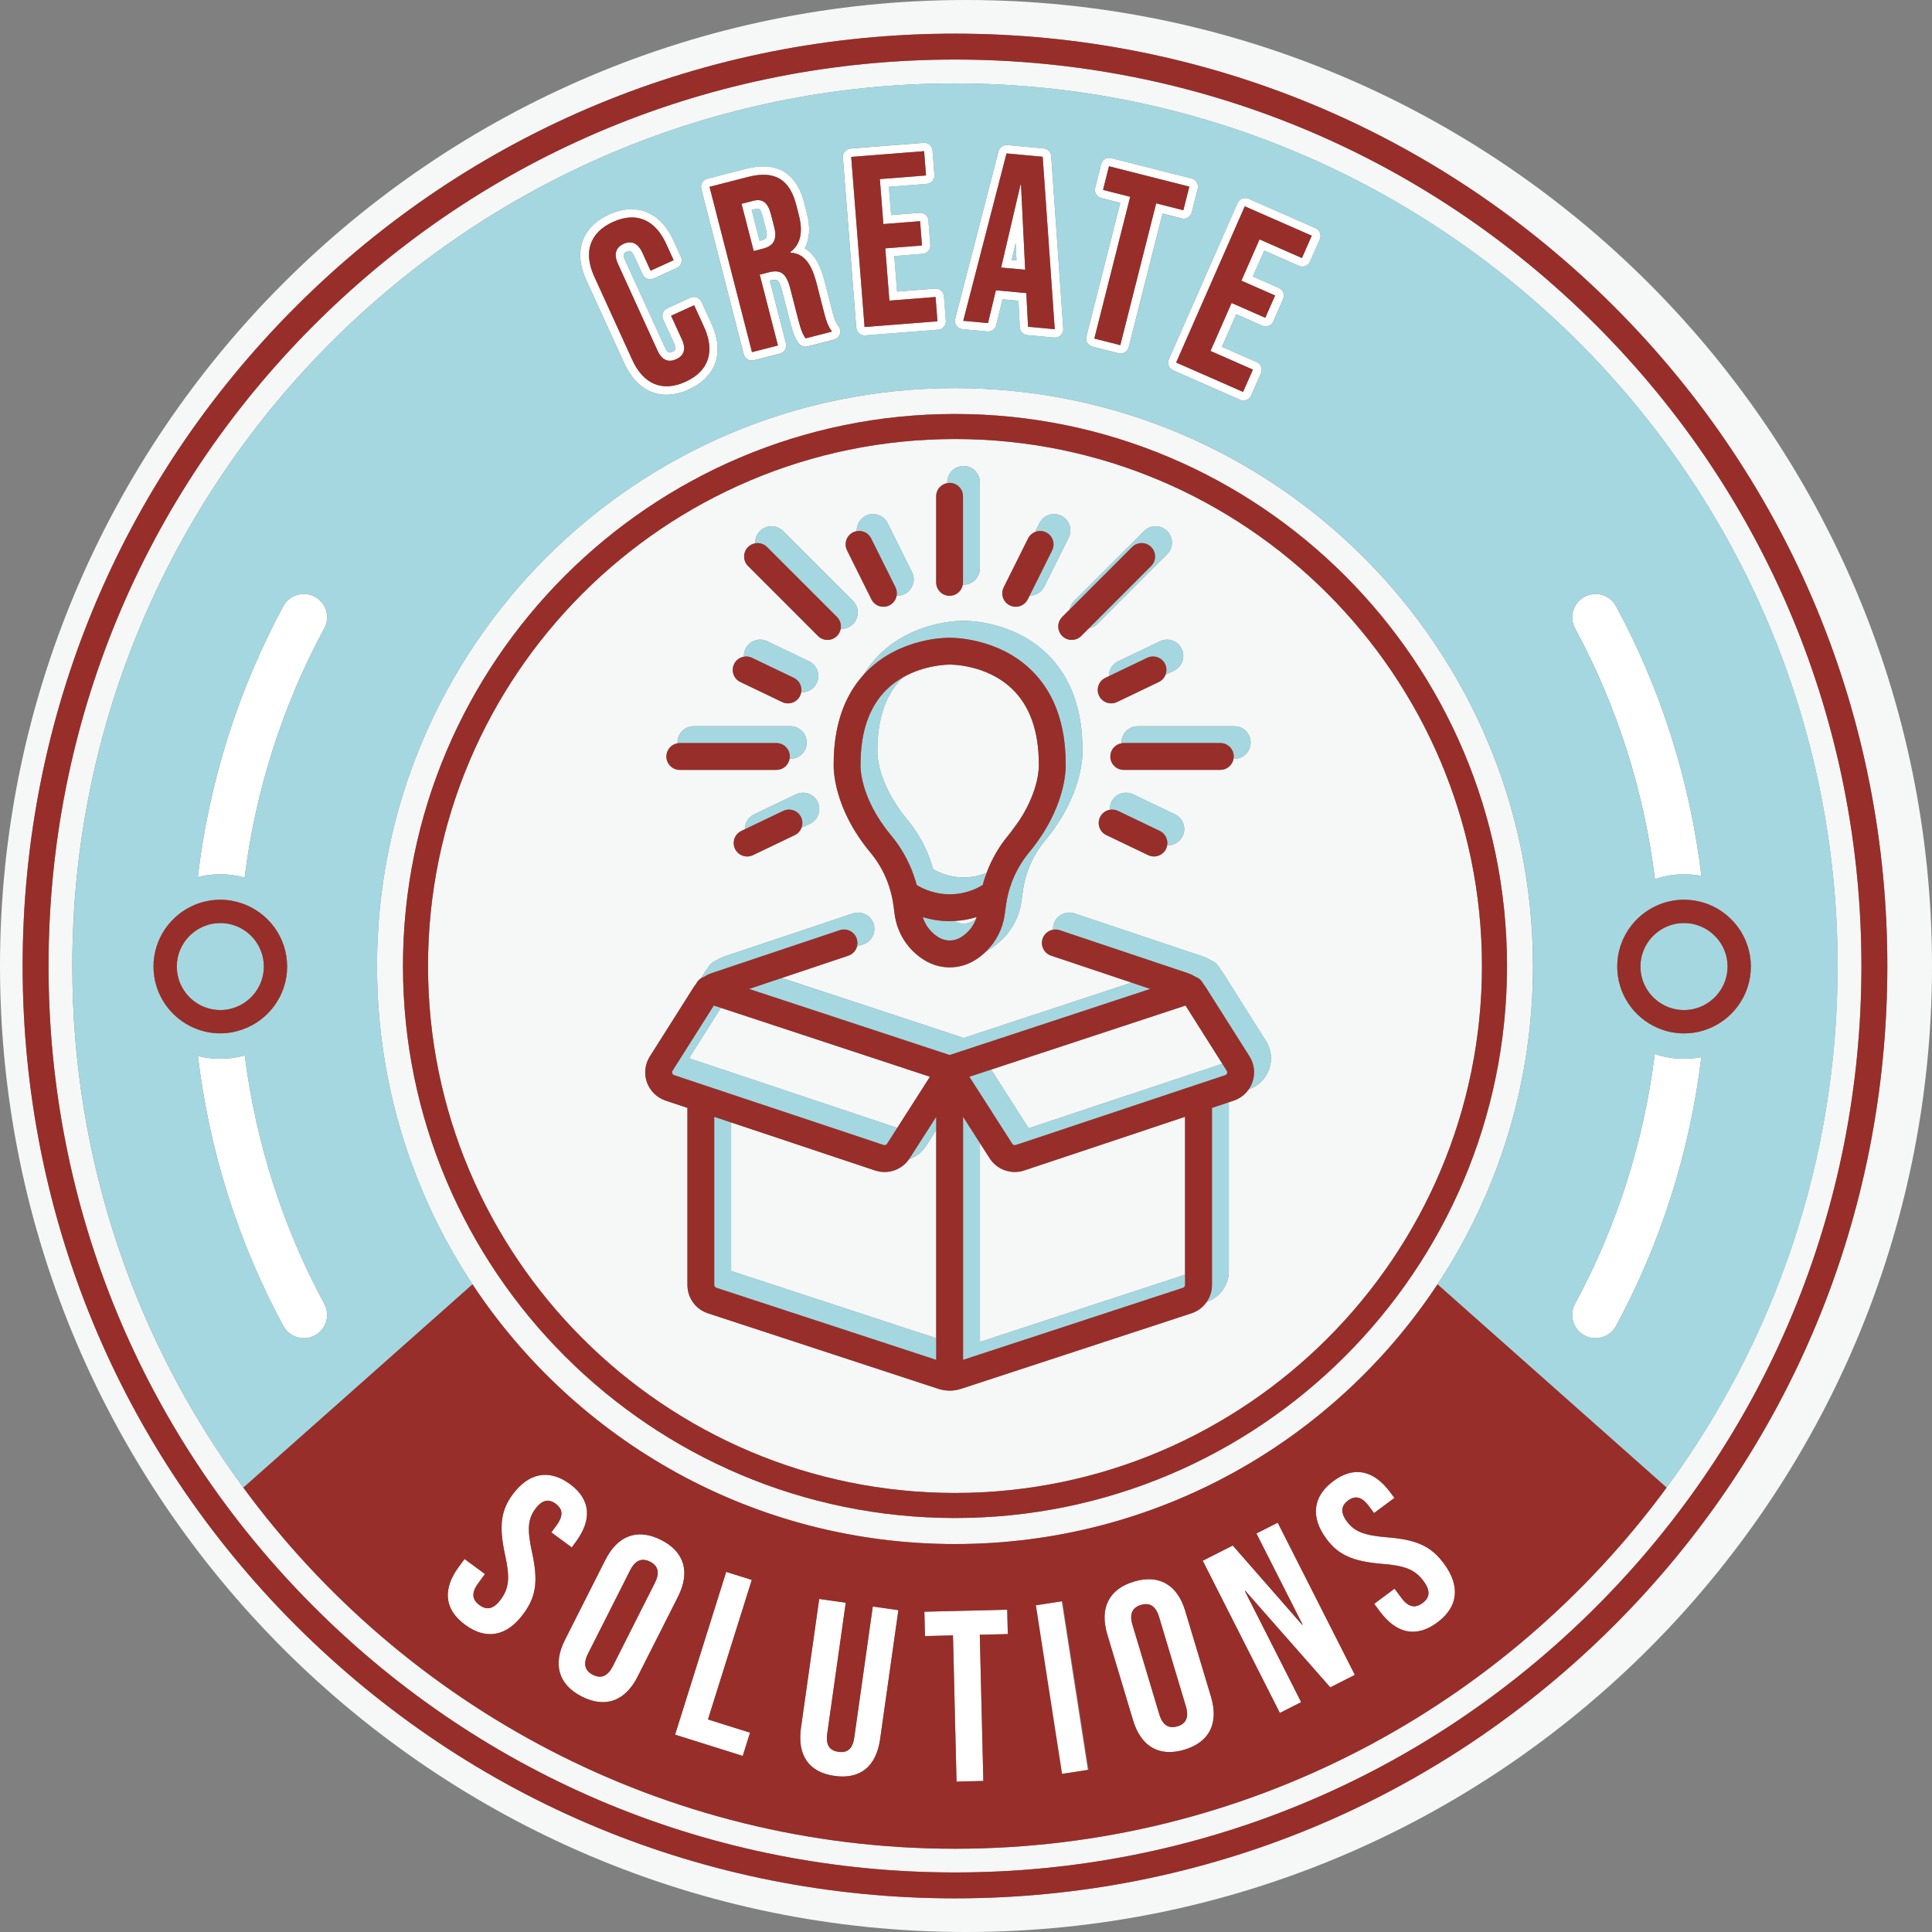 <?xml version="1.0" encoding="utf-8"?>
<!-- Generator: Adobe Illustrator 25.2.3, SVG Export Plug-In . SVG Version: 6.00 Build 0)  -->
<svg version="1.1" id="Layer_1" xmlns="http://www.w3.org/2000/svg" xmlns:xlink="http://www.w3.org/1999/xlink" x="0px" y="0px"
	 viewBox="0 0 500 500" style="enable-background:new 0 0 500 500;" xml:space="preserve">
<rect x="0" y="0" width="500" height="500" fill="#808080" stroke="none"/>
<style type="text/css">
	.st0{fill:#F6F7F7;}
	.st1{fill:#FFFFFF;}
	.st2{fill:#A5D7E0;}
	.st3{fill:#982E29;}
</style>
<g>
	<g>
		<polygon class="st0" points="240.67,278.66 186.56,260.83 178.31,273.88 232.21,291.9 		"/>
		<path class="st0" d="M235.26,299.99c-1.95,2.81-5.51,4.01-8.78,2.92l-37.27-12.43v38.44l53.09,17.42v-53.91l-2.62,4.1
			C238.61,298.2,237.04,299.39,235.26,299.99z"/>
		<path class="st0" d="M251.91,238.31c0.23-0.15,0.46-0.31,0.67-0.47c0.07-0.17,0.12-0.35,0.17-0.52c-1.88,0.59-3.83,0.93-5.83,1.02
			C248.47,239.28,250.37,239.27,251.91,238.31z"/>
		<path class="st0" d="M262.62,303.31c-2.58,0-5.05-1.3-6.5-3.56l-2.51-3.92v51.46l53.09-17.4v-40.86l-41.63,13.89
			C264.26,303.18,263.44,303.31,262.62,303.31z"/>
		<path class="st0" d="M268.84,197.73c0-8.41-2.28-14.91-6.78-19.31c-6.71-6.56-16.1-6.42-16.21-6.42c-0.05,0-0.09,0-0.14,0
			c0,0-0.01,0-0.03,0c-0.47,0-6.36,0.08-12,3.29c-0.04,0.04-0.08,0.07-0.12,0.11c-4.31,4.25-6.49,10.55-6.49,18.71
			c0,0.09,0,0.19-0.01,0.28c-0.01,0.28-0.26,8.1,7.75,17.73c3.11,3.74,5.38,8.1,6.68,12.81c2.39,1.4,5.09,2.14,7.89,2.14
			c2.06,0,4.07-0.4,5.93-1.16c1.32-3.52,3.19-6.8,5.6-9.69c0.25-0.3,0.47-0.6,0.71-0.9c0.66-1.02,1.37-2.01,2.14-2.95
			c5.29-8.06,5.08-14.15,5.07-14.44C268.85,197.87,268.84,197.79,268.84,197.73z"/>
		<path class="st0" d="M247.15,113.62c-75.2,0-136.38,61.18-136.38,136.38s61.18,136.38,136.38,136.38
			c75.2,0,136.38-61.18,136.38-136.38S322.35,113.62,247.15,113.62z M323.66,192.16c0,2.33-1.89,4.22-4.22,4.22h-0.2
			c-0.29,1.63-1.7,2.87-3.41,2.87h-25c-1.92,0-3.47-1.55-3.47-3.47c0-1.72,1.25-3.14,2.89-3.41c0-0.07-0.02-0.13-0.02-0.2
			c0-2.33,1.89-4.22,4.22-4.22h25C321.77,187.94,323.66,189.83,323.66,192.16z M306.07,216.38c-0.72,1.51-2.24,2.4-3.81,2.4
			c-0.07,0-0.14-0.02-0.21-0.02c-0.05,0.31-0.13,0.62-0.28,0.92c-0.6,1.25-1.84,1.97-3.13,1.97c-0.5,0-1.01-0.11-1.5-0.34
			l-10.83-5.19c-1.73-0.83-2.46-2.9-1.63-4.63c0.51-1.06,1.48-1.73,2.55-1.92c-0.03-0.68,0.08-1.37,0.39-2.02
			c1.01-2.1,3.53-2.99,5.63-1.98l10.83,5.19C306.19,211.76,307.08,214.28,306.07,216.38z M305.82,167.93
			c1.01,2.1,0.12,4.62-1.98,5.63l-2.21,1.06c-0.31,0.8-0.9,1.49-1.73,1.89l-10.83,5.19c-0.48,0.23-1,0.34-1.5,0.34
			c-1.29,0-2.54-0.73-3.13-1.97c-0.83-1.73-0.1-3.8,1.63-4.63l0.91-0.43c-0.02-1.59,0.86-3.12,2.39-3.86l10.83-5.19
			C302.29,164.94,304.81,165.83,305.82,167.93z M296.09,137.43c1.65-1.65,4.32-1.65,5.97,0c1.65,1.65,1.65,4.32,0,5.97l-18.1,18.1
			c-0.63,0.63-1.41,1.01-2.22,1.16l-1.93,1.93c-0.68,0.68-1.57,1.02-2.46,1.02s-1.78-0.34-2.46-1.02c-1.36-1.36-1.36-3.55,0-4.91
			l1.93-1.93c0.15-0.81,0.53-1.59,1.16-2.22L296.09,137.43z M270.46,217.52c-3.14,3.77-5.14,8.39-5.79,13.36l-0.29,2.17
			c-0.68,5.16-3.6,9.68-8.02,12.43c-0.31,0.2-0.64,0.37-0.96,0.54c-0.91,0.92-1.92,1.75-3.05,2.44c-2.03,1.26-4.3,1.89-6.58,1.89
			c-2.27,0-4.55-0.63-6.58-1.89c-4.23-2.62-7.02-6.95-7.67-11.89l-0.29-2.17c-0.67-5.11-2.73-9.86-5.96-13.74
			c-9.58-11.53-9.58-21.6-9.52-23.01c0.01-9.61,2.61-17.33,7.7-22.98c1.2-1.97,2.62-3.76,4.26-5.37c8.69-8.5,20.41-8.67,21.67-8.62
			c1.25-0.04,12.98,0.12,21.67,8.62c6.02,5.88,9.08,14.2,9.09,24.73C280.2,195.62,280.14,205.88,270.46,217.52z M259.76,152
			l6.31-12.67c0.39-0.79,1.05-1.35,1.8-1.65l1.14-2.3c1.04-2.09,3.57-2.93,5.66-1.9c2.09,1.04,2.93,3.57,1.9,5.66l-6.31,12.67
			c-0.74,1.48-2.23,2.34-3.78,2.34c-0.01,0-0.02,0-0.03,0l-0.47,0.95c-0.61,1.22-1.83,1.92-3.11,1.92c-0.52,0-1.05-0.12-1.55-0.37
			C259.6,155.81,258.91,153.72,259.76,152z M242.28,128.44c0-1.71,1.24-3.13,2.87-3.41v-0.21c0-2.33,1.89-4.22,4.22-4.22
			s4.22,1.89,4.22,4.22v22.28c0,2.33-1.89,4.22-4.22,4.22c-0.07,0-0.13-0.02-0.2-0.02c-0.28,1.64-1.7,2.89-3.41,2.89
			c-1.92,0-3.47-1.55-3.47-3.47V128.44z M220.77,137.78c0.31-0.15,0.63-0.24,0.95-0.3c-0.08-1.62,0.78-3.22,2.33-3.99
			c2.09-1.04,4.62-0.19,5.66,1.9l6.31,12.67c1.04,2.09,0.19,4.62-1.9,5.66c-0.6,0.3-1.25,0.44-1.88,0.44
			c-0.07,0-0.14-0.01-0.21-0.01c-0.18,1.05-0.83,2.01-1.86,2.52c-0.5,0.25-1.03,0.37-1.55,0.37c-1.28,0-2.5-0.71-3.11-1.92
			l-6.31-12.67C218.36,140.72,219.06,138.63,220.77,137.78z M193.59,141.57c0.53-0.53,1.19-0.84,1.87-0.96
			c-0.05-1.15,0.34-2.31,1.22-3.18c1.65-1.65,4.32-1.65,5.97,0l18.1,18.1c1.65,1.65,1.65,4.32,0,5.97c-0.82,0.82-1.9,1.24-2.98,1.24
			c-0.07,0-0.13-0.02-0.2-0.02c-0.12,0.69-0.43,1.34-0.96,1.87c-0.68,0.68-1.57,1.02-2.46,1.02s-1.78-0.34-2.46-1.02l-18.1-18.1
			C192.24,145.13,192.24,142.93,193.59,141.57z M189.98,171.87c0.51-1.06,1.48-1.73,2.55-1.92c-0.03-0.68,0.08-1.37,0.39-2.02
			c1.01-2.1,3.53-2.99,5.63-1.98l10.83,5.19c2.1,1.01,2.99,3.53,1.98,5.63c-0.72,1.51-2.24,2.4-3.81,2.4
			c-0.07,0-0.14-0.02-0.21-0.02c-0.05,0.31-0.13,0.62-0.28,0.92c-0.6,1.25-1.84,1.97-3.13,1.97c-0.5,0-1.01-0.11-1.5-0.34
			l-10.83-5.19C189.88,175.68,189.15,173.6,189.98,171.87z M209.63,213.18l-2.21,1.06c-0.31,0.8-0.9,1.49-1.73,1.89l-10.83,5.19
			c-0.48,0.23-1,0.34-1.5,0.34c-1.29,0-2.54-0.73-3.13-1.97c-0.83-1.73-0.1-3.8,1.63-4.63l0.91-0.44c-0.02-1.59,0.86-3.12,2.39-3.86
			l10.83-5.19c2.1-1,4.62-0.12,5.63,1.98C212.62,209.65,211.73,212.17,209.63,213.18z M175.35,192.36c0-0.07-0.02-0.13-0.02-0.2
			c0-2.33,1.89-4.22,4.22-4.22h25c2.33,0,4.22,1.89,4.22,4.22s-1.89,4.22-4.22,4.22h-0.21c-0.29,1.63-1.7,2.87-3.41,2.87h-25
			c-1.92,0-3.47-1.55-3.47-3.47C172.46,194.06,173.71,192.64,175.35,192.36z M328.43,276.74c-0.88,2.46-2.79,4.34-5.26,5.18
			c-0.94,1.35-2.28,2.39-3.89,2.92l-1.26,0.42v43.67c0,3.64-2.31,6.84-5.75,8.01c-0.94,1.35-2.29,2.4-3.94,2.94l-59.59,19.53
			c-0.97,0.32-1.97,0.48-2.97,0.48s-2-0.16-2.97-0.48l-59.58-19.53c-3.18-1.04-5.32-3.99-5.32-7.34v-45.83l-5.63-1.88
			c-2.27-0.76-4.03-2.48-4.83-4.73c-0.8-2.25-0.53-4.7,0.75-6.72l11.29-17.85c0.2-0.31,0.42-0.61,0.66-0.9
			c0.29-0.62,0.73-1.12,1.28-1.47l1.05-1.65c0.2-0.32,0.42-0.61,0.66-0.9c0.49-1,1.33-1.72,2.33-2.09c0.67-0.43,1.39-0.78,2.15-1.03
			l33.12-11.1c2.2-0.74,4.6,0.45,5.34,2.66c0.74,2.21-0.45,4.6-2.66,5.34l-1.61,0.54c-0.3,1.07-1.11,1.99-2.24,2.37l-17.27,5.79
			l47.12,15.53l43.48-14.33l-20.86-6.99c-1.82-0.61-2.8-2.58-2.19-4.4c0.42-1.25,1.49-2.09,2.7-2.3c-0.03-0.51,0.03-1.04,0.2-1.55
			c0.74-2.21,3.14-3.4,5.34-2.66l33.11,11.1c0.76,0.25,1.47,0.6,2.14,1.03c1,0.36,1.85,1.09,2.34,2.1c0.23,0.29,0.46,0.59,0.66,0.9
			l11.29,17.85C329.01,271.58,329.31,274.27,328.43,276.74z"/>
		<path class="st0" d="M247.15,100.44c-82.61,0-149.58,66.97-149.58,149.58c0,30.44,9.1,58.74,24.71,82.37
			c26.77,40.49,72.69,67.21,124.87,67.21c52.17,0,98.1-26.72,124.87-67.21c15.61-23.62,24.71-51.93,24.71-82.37
			C396.73,167.41,329.76,100.44,247.15,100.44z M247.15,392.86c-78.77,0-142.86-64.09-142.86-142.86s64.09-142.86,142.86-142.86
			c78.77,0,142.86,64.09,142.86,142.86S325.92,392.86,247.15,392.86z"/>
		<path class="st0" d="M413.03,84.12c-44.31-44.31-103.22-68.71-165.88-68.71S125.57,39.81,81.27,84.12
			C36.96,128.43,12.56,187.34,12.56,250s24.4,121.57,68.71,165.88c44.31,44.31,103.22,68.71,165.88,68.71s121.57-24.4,165.88-68.71
			c44.31-44.31,68.71-103.22,68.71-165.88S457.34,128.43,413.03,84.12z M247.15,478.45c-75.5,0-142.55-36.83-184.17-93.45
			c-27.81-37.84-44.27-84.52-44.27-134.98c0-125.96,102.48-228.43,228.43-228.43s228.43,102.47,228.43,228.43
			c0,50.46-16.46,97.14-44.27,134.98C389.7,441.63,322.65,478.45,247.15,478.45z"/>
		<polygon class="st0" points="256.5,276.8 266.21,291.99 316.35,275.29 306.82,260.23 		"/>
		<path class="st0" d="M250,0C112.15,0,0,112.15,0,250s112.15,250,250,250c137.85,0,250-112.15,250-250S387.85,0,250,0z
			 M417.77,420.62c-45.57,45.57-106.17,70.67-170.62,70.67s-125.04-25.1-170.62-70.67S5.86,314.45,5.86,250
			s25.1-125.04,70.67-170.62S182.7,8.71,247.15,8.71s125.04,25.1,170.62,70.67c45.57,45.57,70.67,106.17,70.67,170.62
			S463.34,375.04,417.77,420.62z"/>
	</g>
	<g>
		<path class="st1" d="M81.5,154.45c-2.93-1.58-6.59-0.5-8.17,2.43c-11.73,21.68-19.23,45.56-22.14,70.1
			c1.87-0.47,3.82-0.72,5.82-0.72c2.18,0,4.29,0.3,6.29,0.85c2.83-22.58,9.82-44.53,20.62-64.49
			C85.51,159.69,84.43,156.04,81.5,154.45z"/>
		<path class="st1" d="M51.22,273.3c2.93,24.45,10.42,48.25,22.11,69.86c1.09,2.02,3.17,3.16,5.31,3.16c0.97,0,1.95-0.23,2.86-0.73
			c2.93-1.58,4.02-5.24,2.43-8.17c-10.77-19.89-17.74-41.77-20.59-64.26c-2.02,0.55-4.13,0.86-6.32,0.86
			C55.02,274.02,53.07,273.77,51.22,273.3z"/>
		<path class="st1" d="M428.26,272.78c-2.82,22.63-9.82,44.64-20.64,64.64c-1.58,2.93-0.5,6.59,2.43,8.17
			c0.91,0.49,1.89,0.73,2.86,0.73c2.14,0,4.22-1.14,5.31-3.16c11.65-21.52,19.13-45.22,22.08-69.57c-1.45,0.28-2.95,0.43-4.47,0.43
			C433.18,274.02,430.64,273.58,428.26,272.78z"/>
		<path class="st1" d="M440.33,226.7c-2.93-24.44-10.42-48.22-22.1-69.81c-1.58-2.93-5.24-4.01-8.17-2.43
			c-2.93,1.58-4.02,5.24-2.43,8.17c10.86,20.07,17.87,42.16,20.67,64.87c2.37-0.79,4.9-1.23,7.54-1.23
			C437.36,226.27,438.87,226.42,440.33,226.7z"/>
		<path class="st1" d="M181.54,78.12c-0.24-0.52-0.68-0.93-1.22-1.13c-0.25-0.09-0.5-0.14-0.76-0.14c-0.31,0-0.62,0.07-0.9,0.2
			l-5.97,2.73c-0.52,0.24-0.93,0.68-1.13,1.22c-0.2,0.54-0.18,1.14,0.06,1.66l2.81,6.14c0.47,1.04,0.38,1.51,0.34,1.63
			c-0.09,0.26-0.46,0.48-0.75,0.61c-0.37,0.17-0.61,0.2-0.74,0.2c-0.52,0-0.98-0.85-1.22-1.36l-10.25-22.44
			c-0.8-1.76-0.2-2.03,0.38-2.3c0.27-0.12,0.52-0.19,0.71-0.19c0.55,0,1.04,0.88,1.28,1.41L166.3,71c0.24,0.52,0.68,0.93,1.22,1.13
			c0.25,0.09,0.5,0.14,0.76,0.14c0.31,0,0.62-0.07,0.9-0.2l5.97-2.73c0.52-0.24,0.93-0.68,1.13-1.22c0.2-0.54,0.18-1.14-0.06-1.66
			l-1.94-4.25c-2.38-5.21-6.23-8.07-10.86-8.07c-1.86,0-3.82,0.46-5.82,1.38c-3.52,1.61-5.9,4.05-6.9,7.07
			c-0.97,2.95-0.62,6.29,1.04,9.92l9.86,21.57c2.38,5.21,6.24,8.08,10.86,8.08c1.86,0,3.82-0.46,5.82-1.38
			c7.06-3.22,9.25-9.58,5.86-16.99L181.54,78.12z M177.44,98.79c-6.08,2.78-10.97,0.57-13.8-5.63l-9.85-21.58
			c-2.83-6.2-1.29-11.34,4.8-14.12s10.98-0.57,13.8,5.63l1.94,4.25l-5.97,2.72l-2.12-4.65c-1.21-2.64-2.96-3.16-4.86-2.29
			s-2.66,2.53-1.46,5.17l10.24,22.45c1.21,2.64,2.94,3.1,4.83,2.23c1.89-0.86,2.69-2.47,1.48-5.11l-2.8-6.14l5.97-2.72l2.59,5.68
			C185.07,90.87,183.53,96.01,177.44,98.79z"/>
		<path class="st1" d="M199.52,55.48c-0.79-3.06-2.17-4.13-4.55-3.52l-3.06,0.78l3.14,12.22l2.44-0.63
			c2.51-0.64,3.75-2.14,2.87-5.56L199.52,55.48z M198.3,61.52c-0.21,0.37-0.86,0.6-1.37,0.73l-0.34,0.09l-2.06-8.02l0.95-0.24
			c0.25-0.06,0.47-0.1,0.64-0.1c0.2,0,0.74,0,1.27,2.05l0.85,3.3C198.5,60.34,198.52,61.14,198.3,61.52z"/>
		<path class="st1" d="M215.33,80.28l-1.93-7.52c-0.76-2.98-2.09-6.71-5.16-8.5c1.33-2.36,1.52-5.4,0.58-9.09l-0.67-2.63
			c-1.62-6.29-5.18-9.48-10.6-9.48c-1.37,0-2.9,0.21-4.53,0.63l-9.96,2.56c-0.56,0.14-1.04,0.5-1.33,1
			c-0.29,0.5-0.38,1.09-0.23,1.64l10.98,42.78c0.25,0.98,1.13,1.63,2.1,1.63c0.18,0,0.36-0.02,0.54-0.07l6.72-1.73
			c0.56-0.14,1.04-0.5,1.33-1c0.29-0.5,0.38-1.09,0.23-1.64l-4.17-16.23l0.22-0.06c0.47-0.12,0.86-0.18,1.17-0.18
			c0.41,0,1.04,0,1.76,2.79l2.01,7.82c0.92,3.59,1.41,4.46,2.24,5.73c0.41,0.63,1.1,0.99,1.82,0.99c0.18,0,0.36-0.02,0.54-0.07
			l6.84-1.76c0.71-0.18,1.27-0.7,1.51-1.39c0.24-0.69,0.12-1.45-0.32-2.03C216.24,83.49,215.87,82.38,215.33,80.28z M208.48,87.57
			c-0.65-1.01-1.07-1.62-1.96-5.1l-2.01-7.82c-1.02-3.97-2.51-4.96-5.57-4.17l-2.32,0.6l4.71,18.33l-6.72,1.72l-10.98-42.78
			l9.96-2.56c6.97-1.79,10.79,0.68,12.49,7.28l0.67,2.63c1.13,4.4,0.45,7.57-2.24,9.56l0.03,0.12c3.63,0.18,5.54,3.07,6.78,7.9
			l1.93,7.52c0.53,2.08,0.99,3.59,2.07,5.01L208.48,87.57z"/>
		<path class="st1" d="M242.13,74.69c-0.06,0-0.11,0-0.17,0.01l-9.79,0.77l-0.72-9.2l7.33-0.58c1.19-0.09,2.09-1.14,1.99-2.33
			l-0.49-6.29c-0.05-0.57-0.32-1.11-0.75-1.48c-0.39-0.34-0.9-0.52-1.41-0.52c-0.06,0-0.11,0-0.17,0.01l-7.33,0.58l-0.57-7.31
			l9.79-0.77c0.57-0.05,1.11-0.32,1.48-0.75c0.37-0.44,0.56-1.01,0.51-1.58l-0.49-6.29c-0.05-0.57-0.32-1.11-0.75-1.48
			c-0.39-0.34-0.89-0.52-1.41-0.52c-0.06,0-0.11,0-0.17,0.01l-18.87,1.48c-1.19,0.09-2.09,1.14-1.99,2.33l3.46,44.03
			c0.05,0.57,0.32,1.11,0.75,1.48c0.39,0.34,0.89,0.52,1.41,0.52c0.06,0,0.11,0,0.17-0.01l18.87-1.48c1.19-0.09,2.09-1.14,1.99-2.33
			l-0.49-6.29C244.2,75.55,243.25,74.69,242.13,74.69z M223.75,84.63l-3.46-44.03l18.87-1.48l0.49,6.29l-11.95,0.94l0.91,11.64
			l9.5-0.75l0.49,6.29l-9.5,0.75l1.06,13.52l11.95-0.94l0.5,6.29L223.75,84.63z"/>
		<path class="st1" d="M264.11,47.78l-5.01,21.46l6.22,0.57l-1.08-22.02L264.11,47.78z M261.82,67.3l1.03-4.4l0.22,4.52L261.82,67.3
			z"/>
		<path class="st1" d="M270.08,38.41l-9.36-0.86c-0.07-0.01-0.13-0.01-0.2-0.01c-0.98,0-1.85,0.66-2.1,1.63l-11.21,43.32
			c-0.16,0.62-0.04,1.27,0.32,1.79c0.37,0.52,0.94,0.85,1.58,0.91l6.41,0.59c0.07,0.01,0.13,0.01,0.2,0.01
			c0.99,0,1.87-0.68,2.11-1.66l1.61-6.67l4.13,0.38l0.35,6.84c0.06,1.08,0.89,1.95,1.97,2.05l6.91,0.63
			c0.07,0.01,0.13,0.01,0.2,0.01c0.57,0,1.11-0.22,1.52-0.62c0.45-0.44,0.69-1.07,0.65-1.7l-3.12-44.64
			C271.98,39.36,271.14,38.51,270.08,38.41z M266.06,84.57l-0.46-8.85l-0.01,0.13l-7.85-0.72l-2.05,8.49l-6.41-0.59l11.2-43.32
			l9.36,0.86l3.12,44.63L266.06,84.57z"/>
		<path class="st1" d="M306.32,56.6c0.39,0,0.77-0.1,1.11-0.31c0.49-0.29,0.85-0.77,0.99-1.33l1.55-6.12
			c0.29-1.16-0.41-2.34-1.57-2.64l-20.79-5.27c-0.18-0.04-0.36-0.07-0.53-0.07c-0.97,0-1.85,0.65-2.1,1.64l-1.55,6.12
			c-0.14,0.56-0.06,1.15,0.24,1.64c0.3,0.49,0.77,0.85,1.33,0.99l4.93,1.25l-8.76,34.59c-0.14,0.56-0.06,1.15,0.24,1.64
			c0.29,0.49,0.77,0.85,1.33,0.99l6.73,1.7c0.18,0.04,0.36,0.07,0.53,0.07c0.97,0,1.85-0.65,2.1-1.64l8.76-34.59l4.93,1.25
			C305.97,56.58,306.15,56.6,306.32,56.6z M299.22,52.63l-9.28,36.69l-6.73-1.7l9.28-36.69l-7.03-1.78l1.55-6.12l20.79,5.26
			l-1.55,6.12L299.22,52.63z"/>
		<path class="st1" d="M340.46,59.06l-17.32-7.62c-0.28-0.12-0.58-0.18-0.87-0.18c-0.27,0-0.53,0.05-0.79,0.15
			c-0.54,0.21-0.97,0.62-1.2,1.15l-17.78,40.42c-0.23,0.53-0.24,1.12-0.04,1.66c0.21,0.54,0.62,0.97,1.15,1.2l17.32,7.62
			c0.28,0.12,0.58,0.18,0.87,0.18c0.83,0,1.63-0.48,1.99-1.3l2.54-5.77c0.23-0.53,0.24-1.12,0.04-1.66
			c-0.21-0.54-0.62-0.97-1.15-1.2l-8.99-3.95l3.71-8.44l6.73,2.96c0.28,0.12,0.58,0.18,0.87,0.18c0.83,0,1.63-0.48,1.99-1.3
			l2.54-5.78c0.23-0.53,0.24-1.12,0.04-1.66c-0.21-0.54-0.62-0.97-1.15-1.2l-6.73-2.96l2.95-6.71l8.99,3.95
			c0.28,0.12,0.58,0.18,0.87,0.18c0.83,0,1.63-0.48,1.99-1.3l2.54-5.77c0.23-0.53,0.24-1.12,0.04-1.66
			C341.4,59.73,340.99,59.3,340.46,59.06z M336.94,66.78l-10.97-4.82l-4.69,10.68l8.72,3.83l-2.54,5.78l-8.72-3.83l-5.46,12.42
			l10.97,4.82l-2.54,5.78l-17.33-7.61l17.76-40.43L339.48,61L336.94,66.78z"/>
		<path class="st1" d="M142.69,396.57l5.28,3.89l1.08-1.47c4.19-5.69,3.89-10.93-1.55-14.93c-5.44-4-10.73-2.88-14.84,2.71
			c-2.99,4.07-3.6,8.08-1.95,15.64c1.3,5.89,1.04,8.6-1.13,11.54c-1.94,2.64-3.74,2.73-5.51,1.43c-1.78-1.31-2.22-3.05-0.35-5.59
			l1.79-2.44l-5.28-3.89l-1.5,2.03c-4.19,5.69-3.84,10.96,1.65,15c5.49,4.04,10.83,2.96,15.09-2.84c3.25-4.42,3.87-8.35,2.23-15.91
			c-1.3-5.89-1.09-8.63,0.82-11.23c1.8-2.44,3.52-2.66,5.3-1.35s2.08,3.02,0.21,5.56L142.69,396.57z"/>
		<path class="st1" d="M171.08,398.53c-6.08-3.07-11.23-1.15-14.41,5.16l-10.47,20.73c-3.19,6.31-1.68,11.59,4.4,14.66
			c6.08,3.07,11.23,1.15,14.41-5.16l10.47-20.73C178.66,406.89,177.16,401.6,171.08,398.53z M169.48,409.67l-10.86,21.51
			c-1.42,2.82-3.2,3.26-5.17,2.27c-1.97-1-2.67-2.69-1.25-5.51l10.87-21.51c1.42-2.82,3.2-3.26,5.17-2.26
			C170.2,405.16,170.9,406.85,169.48,409.67z"/>
		<polygon class="st1" points="187.94,406.8 174.71,448.93 192.22,454.43 194.11,448.41 183.22,444.99 194.56,408.88 		"/>
		<path class="st1" d="M221.09,449.62c-0.44,3.12-1.91,4.06-4.1,3.75c-2.19-0.31-3.34-1.62-2.9-4.74l4.79-33.86l-6.87-0.97
			l-4.72,33.36c-0.99,7,1.94,11.49,8.69,12.44c6.75,0.95,10.81-2.55,11.8-9.55l4.72-33.36l-6.62-0.94L221.09,449.62z"/>
		<polygon class="st1" points="260.67,416.59 239.22,417.11 239.38,423.42 246.63,423.24 247.55,461.08 254.49,460.91 
			253.57,423.07 260.82,422.9 		"/>
		
			<rect x="271.45" y="414.65" transform="matrix(0.988 -0.153 0.153 0.988 -63.718 47.321)" class="st1" width="6.94" height="44.17"/>
		<path class="st1" d="M306.75,416.92c-2.03-6.77-6.75-9.57-13.28-7.61c-6.53,1.96-8.93,6.89-6.9,13.66l6.67,22.24
			c2.03,6.77,6.75,9.57,13.28,7.61c6.53-1.96,8.93-6.89,6.9-13.66L306.75,416.92z M304.7,446.78c-2.12,0.63-3.79-0.12-4.69-3.14
			l-6.92-23.08c-0.91-3.02,0.08-4.57,2.19-5.2c2.12-0.63,3.79,0.12,4.69,3.14l6.92,23.08C307.8,444.6,306.82,446.14,304.7,446.78z"
			/>
		<polygon class="st1" points="325.16,396.86 337.11,420.44 337,420.5 319.03,399.97 311.26,403.91 331.23,443.3 336.74,440.51 
			322.17,411.75 322.28,411.69 344.28,436.69 350.64,433.46 330.68,394.07 		"/>
		<path class="st1" d="M359.11,397.86c-6.02-0.47-8.57-1.48-10.5-4.06c-1.81-2.43-1.51-4.14,0.26-5.46c1.77-1.32,3.5-1.11,5.38,1.42
			l1.36,1.82l5.26-3.92l-1.09-1.47c-4.22-5.67-9.31-6.91-14.73-2.87c-5.41,4.03-5.88,9.42-1.74,14.98c3.01,4.05,6.68,5.8,14.39,6.43
			c6.02,0.47,8.52,1.52,10.71,4.45c1.96,2.63,1.53,4.37-0.25,5.69c-1.77,1.32-3.56,1.24-5.45-1.29l-1.81-2.43l-5.26,3.92l1.51,2.02
			c4.22,5.67,9.36,6.87,14.83,2.8c5.46-4.07,5.98-9.49,1.69-15.26C370.39,400.23,366.81,398.49,359.11,397.86z"/>
	</g>
	<g>
		<path class="st2" d="M247.15,21.59c-125.96,0-228.43,102.47-228.43,228.43c0,50.46,16.46,97.14,44.27,134.98l59.3-52.61
			c-15.61-23.62-24.71-51.93-24.71-82.37c0-82.61,66.97-149.58,149.58-149.58s149.58,66.97,149.58,149.58
			c0,30.44-9.1,58.74-24.71,82.37l59.3,52.61c27.81-37.84,44.27-84.52,44.27-134.98C475.58,124.06,373.11,21.59,247.15,21.59z
			 M74.31,250.14c0,7.57-4.9,14.01-11.69,16.34c-1.76,0.61-3.64,0.95-5.6,0.95c-2.3,0-4.5-0.46-6.51-1.28
			c-6.31-2.58-10.78-8.78-10.78-16.01c0-7.22,4.46-13.42,10.76-16c2.02-0.83,4.22-1.29,6.53-1.29c1.96,0,3.83,0.34,5.59,0.94
			C69.4,236.12,74.31,242.56,74.31,250.14z M81.5,345.59c-0.91,0.49-1.89,0.73-2.86,0.73c-2.14,0-4.22-1.14-5.31-3.16
			c-11.69-21.61-19.18-45.41-22.11-69.86c1.86,0.47,3.8,0.72,5.8,0.72c2.19,0,4.31-0.3,6.32-0.86c2.85,22.5,9.83,44.37,20.59,64.26
			C85.51,340.35,84.43,344.01,81.5,345.59z M83.93,162.62c-10.8,19.96-17.79,41.91-20.62,64.49c-2.01-0.55-4.11-0.85-6.29-0.85
			c-2.01,0-3.96,0.25-5.82,0.72c2.9-24.54,10.4-48.42,22.14-70.1c1.58-2.93,5.25-4.01,8.17-2.43
			C84.43,156.04,85.51,159.69,83.93,162.62z M178.27,100.79c-2.01,0.92-3.97,1.38-5.82,1.38c-4.62,0-8.48-2.87-10.86-8.08
			l-9.86-21.57c-1.66-3.63-2.01-6.97-1.04-9.92c0.99-3.02,3.38-5.47,6.9-7.07c2.01-0.92,3.97-1.38,5.82-1.38
			c4.62,0,8.48,2.87,10.86,8.07l1.94,4.25c0.24,0.52,0.26,1.12,0.06,1.66c-0.2,0.54-0.61,0.98-1.13,1.22l-5.97,2.73
			c-0.29,0.13-0.59,0.2-0.9,0.2c-0.26,0-0.51-0.04-0.76-0.14c-0.54-0.2-0.98-0.61-1.22-1.13l-2.12-4.65
			c-0.24-0.53-0.72-1.41-1.28-1.41c-0.19,0-0.43,0.07-0.71,0.19c-0.58,0.27-1.18,0.54-0.38,2.3l10.25,22.44
			c0.23,0.51,0.7,1.36,1.22,1.36c0.14,0,0.37-0.04,0.74-0.2c0.29-0.13,0.66-0.35,0.75-0.61c0.04-0.12,0.13-0.59-0.34-1.63
			l-2.81-6.14c-0.24-0.52-0.26-1.12-0.06-1.66c0.2-0.54,0.61-0.98,1.13-1.22l5.97-2.73c0.29-0.13,0.59-0.2,0.9-0.2
			c0.26,0,0.51,0.04,0.76,0.14c0.54,0.2,0.98,0.61,1.22,1.13l2.59,5.68C187.52,91.22,185.33,97.57,178.27,100.79z M217.34,86.54
			c-0.24,0.69-0.81,1.21-1.51,1.39l-6.84,1.76c-0.18,0.05-0.36,0.07-0.54,0.07c-0.73,0-1.42-0.36-1.82-0.99
			c-0.83-1.28-1.32-2.15-2.24-5.73l-2.01-7.82c-0.72-2.79-1.35-2.79-1.76-2.79c-0.31,0-0.7,0.06-1.17,0.18l-0.22,0.06l4.17,16.23
			c0.14,0.56,0.06,1.15-0.23,1.64c-0.29,0.5-0.77,0.85-1.33,1l-6.72,1.73c-0.18,0.05-0.36,0.07-0.54,0.07
			c-0.97,0-1.85-0.65-2.1-1.63l-10.98-42.78c-0.14-0.56-0.06-1.15,0.23-1.64c0.29-0.5,0.77-0.85,1.33-1l9.96-2.56
			c1.64-0.42,3.16-0.63,4.53-0.63c5.42,0,8.98,3.19,10.6,9.48l0.67,2.63c0.95,3.69,0.75,6.73-0.58,9.09
			c3.06,1.78,4.39,5.52,5.16,8.5l1.93,7.52c0.54,2.1,0.91,3.21,1.69,4.23C217.46,85.09,217.58,85.85,217.34,86.54z M242.79,85.31
			l-18.87,1.48c-0.06,0-0.11,0.01-0.17,0.01c-0.51,0-1.01-0.18-1.41-0.52c-0.44-0.37-0.71-0.91-0.75-1.48l-3.46-44.03
			c-0.09-1.2,0.8-2.24,1.99-2.33l18.87-1.48c0.06,0,0.11-0.01,0.17-0.01c0.51,0,1.01,0.18,1.41,0.52c0.44,0.37,0.71,0.91,0.75,1.48
			l0.49,6.29c0.04,0.57-0.14,1.14-0.51,1.58c-0.37,0.44-0.91,0.71-1.48,0.75l-9.79,0.77l0.57,7.31l7.33-0.58
			c0.06,0,0.11-0.01,0.17-0.01c0.51,0,1.01,0.18,1.41,0.52c0.44,0.37,0.71,0.91,0.75,1.48l0.49,6.29c0.09,1.19-0.8,2.24-1.99,2.33
			l-7.33,0.58l0.72,9.2l9.79-0.77c0.06,0,0.12-0.01,0.17-0.01c1.12,0,2.07,0.86,2.16,2l0.49,6.29
			C244.88,84.17,243.99,85.22,242.79,85.31z M274.52,86.76c-0.41,0.4-0.95,0.62-1.52,0.62c-0.07,0-0.13,0-0.2-0.01l-6.91-0.63
			c-1.07-0.1-1.91-0.97-1.97-2.05l-0.35-6.84l-4.13-0.38l-1.61,6.67c-0.24,0.98-1.11,1.66-2.11,1.66c-0.07,0-0.13,0-0.2-0.01
			l-6.41-0.59c-0.63-0.06-1.21-0.39-1.58-0.91c-0.37-0.52-0.49-1.18-0.32-1.79l11.21-43.32c0.25-0.96,1.12-1.63,2.1-1.63
			c0.07,0,0.13,0,0.2,0.01l9.36,0.86c1.06,0.1,1.89,0.95,1.97,2.01l3.12,44.64C275.21,85.69,274.98,86.32,274.52,86.76z
			 M292.1,89.88c-0.25,0.98-1.13,1.64-2.1,1.64c-0.18,0-0.36-0.02-0.53-0.07l-6.73-1.7c-0.56-0.14-1.04-0.5-1.33-0.99
			c-0.3-0.49-0.38-1.09-0.24-1.64l8.76-34.59L285,51.27c-0.56-0.14-1.04-0.5-1.33-0.99c-0.29-0.49-0.38-1.09-0.24-1.64l1.55-6.12
			c0.25-0.98,1.13-1.64,2.1-1.64c0.18,0,0.36,0.02,0.53,0.07l20.79,5.27c1.16,0.29,1.86,1.48,1.57,2.64l-1.55,6.12
			c-0.14,0.56-0.5,1.04-0.99,1.33c-0.34,0.2-0.72,0.31-1.11,0.31c-0.18,0-0.36-0.02-0.53-0.07l-4.93-1.25L292.1,89.88z
			 M341.57,61.92l-2.54,5.77c-0.36,0.81-1.15,1.3-1.99,1.3c-0.29,0-0.59-0.06-0.87-0.18l-8.99-3.95l-2.95,6.71l6.73,2.96
			c0.53,0.23,0.94,0.66,1.15,1.2c0.21,0.54,0.2,1.13-0.04,1.66l-2.54,5.78c-0.36,0.81-1.15,1.3-1.99,1.3
			c-0.29,0-0.59-0.06-0.87-0.18l-6.73-2.96l-3.71,8.44l8.99,3.95c0.53,0.23,0.94,0.66,1.15,1.2c0.21,0.54,0.2,1.13-0.04,1.66
			l-2.54,5.77c-0.36,0.81-1.15,1.3-1.99,1.3c-0.29,0-0.59-0.06-0.87-0.18l-17.32-7.62c-0.53-0.23-0.94-0.66-1.15-1.2
			c-0.21-0.54-0.2-1.13,0.04-1.66l17.78-40.42c0.23-0.53,0.66-0.94,1.2-1.15c0.25-0.1,0.52-0.15,0.79-0.15c0.3,0,0.6,0.06,0.87,0.18
			l17.32,7.62c0.53,0.23,0.94,0.66,1.15,1.2C341.82,60.8,341.81,61.4,341.57,61.92z M441.01,266.64c-1.64,0.52-3.38,0.8-5.18,0.8
			c-2.44,0-4.75-0.51-6.86-1.43c-6.13-2.66-10.43-8.77-10.43-15.87c0-7.11,4.31-13.22,10.45-15.88c2.1-0.91,4.41-1.42,6.84-1.42
			c1.81,0,3.56,0.28,5.2,0.8c7,2.21,12.09,8.77,12.09,16.49C453.12,257.87,448.02,264.43,441.01,266.64z M410.05,154.45
			c2.93-1.58,6.59-0.5,8.17,2.43c11.69,21.59,19.18,45.38,22.1,69.81c-1.46-0.28-2.96-0.43-4.5-0.43c-2.63,0-5.17,0.44-7.54,1.23
			c-2.8-22.71-9.81-44.8-20.67-64.87C406.03,159.69,407.12,156.04,410.05,154.45z M418.22,343.16c-1.09,2.02-3.17,3.16-5.31,3.16
			c-0.97,0-1.95-0.23-2.86-0.73c-2.93-1.58-4.02-5.24-2.43-8.17c10.83-20,17.82-42.01,20.64-64.64c2.38,0.8,4.92,1.23,7.56,1.23
			c1.53,0,3.02-0.15,4.47-0.43C437.35,297.94,429.87,321.64,418.22,343.16z"/>
		<polygon class="st2" points="261.82,67.3 263.07,67.42 262.85,62.9 		"/>
		<path class="st2" d="M197.39,56.03c-0.53-2.05-1.07-2.05-1.27-2.05c-0.18,0-0.39,0.03-0.64,0.1l-0.95,0.24l2.06,8.02l0.34-0.09
			c0.51-0.13,1.16-0.36,1.37-0.73c0.22-0.38,0.2-1.18-0.06-2.19L197.39,56.03z"/>
		<path class="st2" d="M57.02,238.87c-2.64,0-5.06,0.92-6.98,2.44c-2.6,2.07-4.28,5.25-4.28,8.82c0,3.58,1.68,6.77,4.29,8.83
			c1.92,1.52,4.34,2.43,6.97,2.43c1.86,0,3.61-0.46,5.15-1.26c3.63-1.87,6.11-5.65,6.11-10.01c0-4.36-2.49-8.14-6.12-10.01
			C60.61,239.33,58.87,238.87,57.02,238.87z"/>
		<path class="st2" d="M441.47,240.41c-1.66-0.97-3.59-1.53-5.65-1.53c-2.38,0-4.58,0.74-6.4,2c-2.94,2.04-4.87,5.43-4.87,9.26
			c0,3.83,1.93,7.22,4.86,9.25c1.82,1.27,4.03,2.01,6.41,2.01c2.05,0,3.98-0.56,5.64-1.53c3.36-1.95,5.63-5.58,5.63-9.74
			C447.09,245.99,444.83,242.36,441.47,240.41z"/>
		<path class="st2" d="M249.17,151.3c0.07,0,0.13,0.02,0.2,0.02c2.33,0,4.22-1.89,4.22-4.22v-22.28c0-2.33-1.89-4.22-4.22-4.22
			s-4.22,1.89-4.22,4.22v0.21c0.2-0.03,0.4-0.06,0.6-0.06c1.92,0,3.47,1.55,3.47,3.47v22.28
			C249.22,150.92,249.2,151.11,249.17,151.3z"/>
		<path class="st2" d="M296.09,137.43l-18.1,18.1c-0.63,0.63-1.01,1.41-1.16,2.22L293,141.57c1.36-1.36,3.55-1.36,4.91,0
			c1.36,1.36,1.36,3.55,0,4.91l-16.17,16.17c0.81-0.15,1.59-0.53,2.22-1.16l18.1-18.1c1.65-1.65,1.65-4.32,0-5.97
			C300.41,135.78,297.74,135.78,296.09,137.43z"/>
		<path class="st2" d="M202.65,137.43c-1.65-1.65-4.32-1.65-5.97,0c-0.88,0.88-1.27,2.04-1.22,3.18c1.07-0.18,2.21,0.13,3.04,0.96
			l18.1,18.1c0.83,0.83,1.14,1.97,0.96,3.04c0.07,0,0.13,0.02,0.2,0.02c1.08,0,2.16-0.41,2.98-1.24c1.65-1.65,1.65-4.32,0-5.97
			L202.65,137.43z"/>
		<path class="st2" d="M229.72,135.38c-1.04-2.09-3.57-2.93-5.66-1.9c-1.55,0.77-2.41,2.37-2.33,3.99c1.48-0.26,3,0.45,3.7,1.86
			l6.31,12.67c0.34,0.69,0.43,1.43,0.3,2.14c0.07,0,0.14,0.01,0.21,0.01c0.63,0,1.27-0.14,1.88-0.44c2.09-1.04,2.93-3.57,1.9-5.66
			L229.72,135.38z"/>
		<path class="st2" d="M266.45,154.15c0.01,0,0.02,0,0.03,0c1.55,0,3.04-0.86,3.78-2.34l6.31-12.67c1.04-2.09,0.19-4.62-1.9-5.66
			c-2.09-1.04-4.62-0.19-5.66,1.9l-1.14,2.3c0.89-0.36,1.92-0.37,2.85,0.09c1.72,0.85,2.41,2.94,1.56,4.66L266.45,154.15z"/>
		<path class="st2" d="M300.19,165.95l-10.83,5.19c-1.53,0.73-2.4,2.27-2.39,3.86l9.92-4.75c1.73-0.83,3.8-0.1,4.63,1.63
			c0.43,0.9,0.43,1.88,0.1,2.74l2.21-1.06c2.1-1.01,2.99-3.53,1.98-5.63C304.81,165.83,302.29,164.94,300.19,165.95z"/>
		<path class="st2" d="M192.92,167.93c-0.31,0.65-0.42,1.35-0.39,2.02c0.68-0.12,1.41-0.04,2.08,0.29l10.83,5.19
			c1.43,0.69,2.16,2.22,1.91,3.71c0.07,0,0.14,0.02,0.21,0.02c1.57,0,3.08-0.88,3.81-2.4c1.01-2.1,0.12-4.62-1.98-5.63l-10.83-5.19
			C196.45,164.94,193.93,165.83,192.92,167.93z"/>
		<path class="st2" d="M175.33,192.16c0,0.07,0.02,0.13,0.02,0.2c0.19-0.03,0.38-0.06,0.58-0.06h25c1.92,0,3.47,1.55,3.47,3.47
			c0,0.21-0.03,0.41-0.06,0.6h0.21c2.33,0,4.22-1.89,4.22-4.22s-1.89-4.22-4.22-4.22h-25C177.22,187.94,175.33,189.83,175.33,192.16
			z"/>
		<path class="st2" d="M319.44,196.38c2.33,0,4.22-1.89,4.22-4.22s-1.89-4.22-4.22-4.22h-25c-2.33,0-4.22,1.89-4.22,4.22
			c0,0.07,0.02,0.13,0.02,0.2c0.19-0.03,0.38-0.06,0.58-0.06h25c1.92,0,3.47,1.55,3.47,3.47c0,0.21-0.03,0.41-0.06,0.6H319.44z"/>
		<path class="st2" d="M209.63,213.18c2.1-1.01,2.99-3.53,1.98-5.63c-1.01-2.1-3.53-2.99-5.63-1.98l-10.83,5.19
			c-1.53,0.73-2.4,2.27-2.39,3.86l9.92-4.75c1.73-0.83,3.8-0.1,4.63,1.63c0.43,0.9,0.43,1.89,0.1,2.75L209.63,213.18z"/>
		<path class="st2" d="M302.26,218.78c1.57,0,3.08-0.88,3.81-2.4c1.01-2.1,0.12-4.62-1.98-5.63l-10.83-5.19
			c-2.1-1.01-4.62-0.12-5.63,1.98c-0.31,0.65-0.42,1.35-0.39,2.02c0.68-0.12,1.41-0.04,2.08,0.29l10.83,5.19
			c1.43,0.69,2.16,2.22,1.91,3.71C302.12,218.76,302.19,218.78,302.26,218.78z"/>
		<path class="st2" d="M261.64,215.32c0.79-1.01,1.51-1.99,2.14-2.95C263.01,213.31,262.3,214.3,261.64,215.32z"/>
		<path class="st2" d="M246.93,238.34c-0.38,0.02-0.77,0.04-1.15,0.04c-2.4,0-4.75-0.37-6.98-1.07c0.68,2.16,2.1,4.03,4.07,5.24
			c1.8,1.12,4.03,1.12,5.83,0c1.81-1.12,3.16-2.78,3.9-4.72c-0.22,0.16-0.44,0.33-0.67,0.47
			C250.37,239.27,248.47,239.28,246.93,238.34z"/>
		<path class="st2" d="M223.46,174.67c0.38-0.42,0.76-0.82,1.16-1.22c8.51-8.32,20.01-8.41,21.15-8.4c1.13,0,12.64,0.08,21.15,8.4
			c5.87,5.74,8.85,13.88,8.87,24.2c0.05,1.41,0.06,11.48-9.52,23.01c-0.97,1.16-1.81,2.41-2.56,3.71c-1.49,2.58-2.55,5.4-3.12,8.38
			c-0.11,0.55-0.2,1.1-0.28,1.65l-0.29,2.17c-0.48,3.62-2.12,6.91-4.62,9.44c0.32-0.17,0.65-0.34,0.96-0.54
			c4.42-2.74,7.34-7.27,8.02-12.43l0.29-2.17c0.65-4.97,2.66-9.59,5.79-13.36c9.68-11.64,9.75-21.91,9.7-23.49
			c-0.02-10.52-3.08-18.84-9.09-24.73c-8.69-8.5-20.42-8.66-21.67-8.62c-1.26-0.05-12.98,0.12-21.67,8.62
			C226.08,170.91,224.66,172.71,223.46,174.67z"/>
		<path class="st2" d="M255.33,225.92c-1.87,0.77-3.87,1.16-5.93,1.16c-2.81,0-5.51-0.74-7.89-2.14c-1.31-4.71-3.57-9.07-6.68-12.81
			c-8.01-9.64-7.77-17.45-7.75-17.73c0.01-0.09,0.01-0.19,0.01-0.28c0-8.17,2.18-14.46,6.49-18.71c0.04-0.04,0.08-0.07,0.12-0.11
			c-1.47,0.83-2.92,1.87-4.25,3.18c-4.46,4.4-6.73,10.88-6.73,19.26c0,0.08,0,0.15-0.01,0.23c-0.01,0.31-0.3,8.37,7.93,18.26
			c1.98,2.38,3.61,5.03,4.86,7.85c0.71,1.6,1.3,3.26,1.75,4.97c1.68,1.03,3.51,1.73,5.43,2.09c1.02,0.2,2.06,0.31,3.11,0.31
			c3.05,0,5.98-0.83,8.54-2.4C254.6,227.98,254.94,226.94,255.33,225.92z"/>
		<path class="st2" d="M313.65,332.54c0,1.62-0.51,3.13-1.38,4.4c3.44-1.17,5.75-4.37,5.75-8.01v-43.67l-4.36,1.46V332.54z"/>
		<path class="st2" d="M189.21,290.49l-4.36-1.46v43.51c0,0.34,0.21,0.63,0.54,0.74l56.92,18.65v-5.59l-53.09-17.42V290.49z"/>
		<path class="st2" d="M253.61,295.83l-4.36-6.82v59.55v3.38l4.35-1.43l52.57-17.23c0.32-0.1,0.54-0.4,0.54-0.74v-2.65l-53.09,17.4
			V295.83z"/>
		<polygon class="st2" points="252.86,270.69 252.87,270.69 297.7,255.92 292.87,254.3 249.39,268.62 202.27,253.1 193.85,255.92 
			244.88,272.73 245.19,272.83 245.19,272.84 245.77,273.03 252.59,270.78 		"/>
		<path class="st2" d="M235.26,299.99c1.77-0.6,3.35-1.79,4.42-3.46l2.62-4.1v-3.42l-6.87,10.74
			C235.38,299.83,235.32,299.91,235.26,299.99z"/>
		<path class="st2" d="M228.68,296.33c0.34,0.12,0.71-0.02,0.9-0.32l2.63-4.11l-53.9-18.02l8.25-13.05l-1.83-0.6l-10.67,16.87
			c-0.17,0.26-0.13,0.51-0.08,0.68c0.06,0.16,0.19,0.38,0.49,0.48l6.38,2.13l8.36,2.79L228.68,296.33z"/>
		<path class="st2" d="M317.08,278.25c0.3-0.1,0.43-0.31,0.49-0.48c0.06-0.16,0.09-0.41-0.08-0.68l-1.14-1.8l-50.13,16.7
			l-9.71-15.18l-2.89,0.95l-2.74,0.9l2.74,4.28l8.36,13.07c0.19,0.3,0.57,0.43,0.9,0.32l46.74-15.59l7.29-2.43L317.08,278.25z"/>
		<path class="st2" d="M223.39,244.4c2.21-0.74,3.4-3.13,2.66-5.34c-0.74-2.21-3.14-3.4-5.34-2.66l-33.12,11.1
			c-0.76,0.25-1.48,0.61-2.15,1.03c-0.99,0.36-1.84,1.09-2.33,2.09c-0.23,0.29-0.46,0.59-0.66,0.9l-1.05,1.65
			c0.24-0.15,0.5-0.28,0.77-0.37c0.16-0.11,0.33-0.2,0.5-0.3c0.49-0.27,0.99-0.5,1.52-0.68l7.03-2.36l26.09-8.74
			c1.82-0.61,3.79,0.37,4.4,2.19c0.23,0.68,0.23,1.38,0.06,2.03L223.39,244.4z"/>
		<path class="st2" d="M316.32,251.52c-0.2-0.32-0.42-0.61-0.66-0.9c-0.49-1-1.34-1.73-2.34-2.1c-0.67-0.42-1.38-0.77-2.14-1.03
			l-33.11-11.1c-2.2-0.74-4.6,0.45-5.34,2.66c-0.17,0.52-0.23,1.04-0.2,1.55c0.55-0.1,1.13-0.08,1.69,0.11l29.67,9.94l3.44,1.15
			c0.72,0.24,1.4,0.57,2.03,0.98c0.89,0.29,1.64,0.94,2.05,1.84c0.24,0.29,0.46,0.58,0.66,0.9l0.69,1.09l10.6,16.75
			c1.28,2.02,1.55,4.47,0.75,6.72c-0.23,0.65-0.56,1.26-0.94,1.81c2.47-0.84,4.39-2.72,5.26-5.18c0.88-2.47,0.58-5.16-0.82-7.37
			L316.32,251.52z"/>
	</g>
	<g>
		<path class="st3" d="M299.98,418.49c-0.91-3.02-2.58-3.77-4.69-3.14c-2.11,0.63-3.1,2.18-2.19,5.2l6.92,23.08
			c0.91,3.02,2.58,3.77,4.69,3.14c2.11-0.63,3.1-2.18,2.19-5.2L299.98,418.49z"/>
		<path class="st3" d="M168.23,404.16c-1.97-1-3.75-0.55-5.17,2.26l-10.87,21.51c-1.42,2.82-0.72,4.51,1.25,5.51
			c1.97,1,3.75,0.55,5.17-2.27l10.86-21.51C170.9,406.85,170.2,405.16,168.23,404.16z"/>
		<path class="st3" d="M247.15,399.6c-52.17,0-98.1-26.72-124.87-67.21L62.98,385c41.61,56.63,108.67,93.45,184.17,93.45
			c75.5,0,142.55-36.83,184.17-93.45l-59.3-52.61C345.25,372.88,299.32,399.6,247.15,399.6z M143.82,389.18
			c-1.78-1.31-3.5-1.09-5.3,1.35c-1.91,2.59-2.12,5.33-0.82,11.23c1.64,7.56,1.02,11.49-2.23,15.91c-4.26,5.79-9.6,6.88-15.09,2.84
			c-5.49-4.04-5.84-9.31-1.65-15l1.5-2.03l5.28,3.89l-1.79,2.44c-1.87,2.54-1.43,4.28,0.35,5.59c1.78,1.31,3.57,1.22,5.51-1.43
			c2.17-2.95,2.44-5.65,1.13-11.54c-1.65-7.56-1.04-11.57,1.95-15.64c4.11-5.59,9.4-6.71,14.84-2.71c5.44,4,5.74,9.24,1.55,14.93
			l-1.08,1.47l-5.28-3.89l1.35-1.83C145.91,392.2,145.6,390.49,143.82,389.18z M150.6,439.08c-6.08-3.07-7.58-8.35-4.4-14.66
			l10.47-20.73c3.19-6.31,8.33-8.23,14.41-5.16c6.08,3.07,7.58,8.35,4.4,14.66l-10.47,20.73
			C161.82,440.23,156.68,442.15,150.6,439.08z M194.11,448.41l-1.89,6.02l-17.51-5.5l13.23-42.13l6.62,2.08l-11.34,36.11
			L194.11,448.41z M227.78,450.06c-0.99,7-5.05,10.5-11.8,9.55c-6.75-0.95-9.68-5.45-8.69-12.44l4.72-33.36l6.87,0.97l-4.79,33.86
			c-0.44,3.12,0.71,4.43,2.9,4.74c2.19,0.31,3.66-0.63,4.1-3.75l4.79-33.86l6.62,0.94L227.78,450.06z M254.49,460.91l-6.94,0.17
			l-0.92-37.84l-7.25,0.18l-0.15-6.31l21.44-0.52l0.15,6.31l-7.25,0.18L254.49,460.91z M274.87,459.09l-6.77-43.64l6.86-1.06
			l6.77,43.64L274.87,459.09z M306.51,452.82c-6.53,1.96-11.25-0.84-13.28-7.61l-6.67-22.24c-2.03-6.77,0.38-11.7,6.9-13.66
			c6.53-1.96,11.25,0.84,13.28,7.61l6.67,22.24C315.45,445.93,313.04,450.86,306.51,452.82z M344.28,436.69l-22-24.99l-0.11,0.06
			l14.57,28.76l-5.51,2.79l-19.96-39.39l7.77-3.94L337,420.5l0.11-0.06l-11.95-23.58l5.51-2.79l19.96,39.39L344.28,436.69z
			 M371.98,419.89c-5.46,4.07-10.61,2.87-14.83-2.8l-1.51-2.02l5.26-3.92l1.81,2.43c1.88,2.53,3.67,2.61,5.45,1.29
			c1.77-1.32,2.21-3.06,0.25-5.69c-2.19-2.93-4.69-3.98-10.71-4.45c-7.71-0.63-11.37-2.38-14.39-6.43
			c-4.15-5.56-3.67-10.95,1.74-14.98c5.41-4.03,10.51-2.79,14.73,2.87l1.09,1.47l-5.26,3.92l-1.36-1.82
			c-1.88-2.53-3.61-2.74-5.38-1.42c-1.77,1.32-2.07,3.03-0.26,5.46c1.92,2.58,4.48,3.58,10.5,4.06c7.71,0.63,11.28,2.37,14.56,6.77
			C377.97,410.4,377.45,415.82,371.98,419.89z"/>
		<path class="st3" d="M417.77,79.38C372.19,33.81,311.6,8.71,247.15,8.71S122.1,33.81,76.53,79.38S5.86,185.55,5.86,250
			s25.1,125.04,70.67,170.62s106.17,70.67,170.62,70.67s125.04-25.1,170.62-70.67S488.44,314.45,488.44,250
			S463.34,124.95,417.77,79.38z M413.03,415.88c-44.31,44.31-103.22,68.71-165.88,68.71s-121.57-24.4-165.88-68.71
			C36.96,371.57,12.56,312.66,12.56,250s24.4-121.57,68.71-165.88c44.31-44.31,103.22-68.71,165.88-68.71s121.57,24.4,165.88,68.71
			c44.31,44.31,68.71,103.22,68.71,165.88S457.34,371.57,413.03,415.88z"/>
		<path class="st3" d="M247.15,392.86c78.77,0,142.86-64.09,142.86-142.86s-64.09-142.86-142.86-142.86
			c-78.77,0-142.86,64.09-142.86,142.86S168.38,392.86,247.15,392.86z M247.15,113.62c75.2,0,136.38,61.18,136.38,136.38
			s-61.18,136.38-136.38,136.38c-75.2,0-136.38-61.18-136.38-136.38S171.95,113.62,247.15,113.62z"/>
		<path class="st3" d="M163.64,93.16c2.83,6.2,7.72,8.41,13.8,5.63c6.08-2.78,7.62-7.92,4.8-14.12l-2.59-5.68l-5.97,2.72l2.8,6.14
			c1.21,2.64,0.41,4.25-1.48,5.11c-1.89,0.86-3.63,0.41-4.83-2.23l-10.24-22.45c-1.21-2.64-0.44-4.31,1.46-5.17s3.65-0.35,4.86,2.29
			l2.12,4.65l5.97-2.72l-1.94-4.25c-2.83-6.2-7.72-8.41-13.8-5.63s-7.62,7.92-4.8,14.12L163.64,93.16z"/>
		<path class="st3" d="M201.33,89.41l-4.71-18.33l2.32-0.6c3.05-0.78,4.55,0.2,5.57,4.17l2.01,7.82c0.89,3.48,1.31,4.09,1.96,5.1
			l6.84-1.76c-1.08-1.42-1.53-2.93-2.07-5.01l-1.93-7.52c-1.24-4.83-3.16-7.72-6.78-7.9l-0.03-0.12c2.68-1.99,3.37-5.16,2.24-9.56
			l-0.67-2.63c-1.69-6.6-5.52-9.07-12.49-7.28l-9.96,2.56l10.98,42.78L201.33,89.41z M194.97,51.96c2.38-0.61,3.77,0.47,4.55,3.52
			l0.85,3.3c0.88,3.42-0.37,4.91-2.87,5.56l-2.44,0.63l-3.14-12.22L194.97,51.96z"/>
		<polygon class="st3" points="242.62,83.15 242.13,76.86 230.18,77.8 229.12,64.27 238.61,63.53 238.12,57.24 228.62,57.98 
			227.71,46.35 239.66,45.41 239.16,39.12 220.29,40.6 223.75,84.63 		"/>
		<path class="st3" d="M257.74,75.13l7.85,0.72l0.01-0.13l0.46,8.85l6.91,0.63l-3.12-44.63l-9.36-0.86l-11.2,43.32l6.41,0.59
			L257.74,75.13z M264.11,47.78l0.12,0.01l1.08,22.02l-6.22-0.57L264.11,47.78z"/>
		<polygon class="st3" points="289.93,89.33 299.22,52.63 306.25,54.41 307.8,48.3 287,43.03 285.46,49.15 292.49,50.93 
			283.21,87.62 		"/>
		<polygon class="st3" points="321.71,101.43 324.25,95.65 313.28,90.83 318.73,78.41 327.45,82.25 329.99,76.47 321.27,72.64 
			325.96,61.95 336.94,66.78 339.48,61 322.15,53.39 304.39,93.82 		"/>
		<path class="st3" d="M74.31,250.14c0-7.58-4.91-14.02-11.71-16.35c-1.76-0.6-3.63-0.94-5.59-0.94c-2.31,0-4.51,0.46-6.53,1.29
			c-6.3,2.58-10.76,8.78-10.76,16c0,7.23,4.47,13.43,10.78,16.01c2.01,0.82,4.21,1.28,6.51,1.28c1.96,0,3.84-0.34,5.6-0.95
			C69.41,264.15,74.31,257.71,74.31,250.14z M62.17,260.15c-1.55,0.8-3.29,1.26-5.15,1.26c-2.63,0-5.05-0.91-6.97-2.43
			c-2.61-2.06-4.29-5.25-4.29-8.83c0-3.57,1.68-6.76,4.28-8.82c1.92-1.52,4.35-2.44,6.98-2.44c1.85,0,3.6,0.46,5.14,1.25
			c3.63,1.87,6.12,5.65,6.12,10.01C68.28,254.5,65.79,258.27,62.17,260.15z"/>
		<path class="st3" d="M441.03,233.65c-1.64-0.52-3.39-0.8-5.2-0.8c-2.43,0-4.74,0.51-6.84,1.42c-6.14,2.66-10.45,8.77-10.45,15.88
			c0,7.1,4.3,13.21,10.43,15.87c2.1,0.91,4.42,1.43,6.86,1.43c1.81,0,3.55-0.28,5.18-0.8c7.01-2.21,12.11-8.77,12.11-16.5
			C453.12,242.42,448.03,235.86,441.03,233.65z M441.46,259.88c-1.66,0.97-3.58,1.53-5.64,1.53c-2.38,0-4.59-0.75-6.41-2.01
			c-2.93-2.04-4.86-5.42-4.86-9.25c0-3.84,1.93-7.23,4.87-9.26c1.82-1.26,4.02-2,6.4-2c2.06,0,3.99,0.57,5.65,1.53
			c3.35,1.95,5.62,5.58,5.62,9.73C447.09,254.3,444.82,257.93,441.46,259.88z"/>
		<path class="st3" d="M245.75,154.19c1.72,0,3.14-1.25,3.41-2.89c0.03-0.19,0.06-0.38,0.06-0.58v-22.28c0-1.92-1.55-3.47-3.47-3.47
			c-0.21,0-0.41,0.03-0.6,0.06c-1.63,0.29-2.87,1.7-2.87,3.41v22.28C242.28,152.64,243.83,154.19,245.75,154.19z"/>
		<path class="st3" d="M277.36,165.6c0.89,0,1.78-0.34,2.46-1.02l1.93-1.93l16.17-16.17c1.36-1.36,1.36-3.55,0-4.91
			c-1.36-1.36-3.55-1.36-4.91,0l-16.17,16.17l-1.93,1.93c-1.36,1.36-1.36,3.55,0,4.91C275.58,165.26,276.47,165.6,277.36,165.6z"/>
		<path class="st3" d="M211.69,164.58c0.68,0.68,1.57,1.02,2.46,1.02s1.78-0.34,2.46-1.02c0.53-0.53,0.85-1.19,0.96-1.87
			c0.18-1.07-0.13-2.21-0.96-3.04l-18.1-18.1c-0.83-0.83-1.97-1.14-3.04-0.96c-0.69,0.12-1.34,0.43-1.87,0.96
			c-1.36,1.36-1.36,3.55,0,4.91L211.69,164.58z"/>
		<path class="st3" d="M225.53,155.1c0.61,1.22,1.83,1.92,3.11,1.92c0.52,0,1.05-0.12,1.55-0.37c1.03-0.51,1.68-1.47,1.86-2.52
			c0.12-0.7,0.04-1.45-0.3-2.14l-6.31-12.67c-0.7-1.41-2.23-2.11-3.7-1.86c-0.32,0.06-0.65,0.14-0.95,0.3
			c-1.72,0.85-2.41,2.94-1.56,4.66L225.53,155.1z"/>
		<path class="st3" d="M261.32,156.66c0.5,0.25,1.03,0.37,1.55,0.37c1.28,0,2.5-0.71,3.11-1.92l0.47-0.95l5.84-11.72
			c0.86-1.72,0.16-3.8-1.56-4.66c-0.93-0.46-1.96-0.46-2.85-0.09c-0.76,0.31-1.41,0.87-1.8,1.65L259.76,152
			C258.91,153.72,259.6,155.81,261.32,156.66z"/>
		<path class="st3" d="M296.9,170.24l-9.92,4.75l-0.91,0.43c-1.73,0.83-2.46,2.9-1.63,4.63c0.6,1.25,1.84,1.97,3.13,1.97
			c0.5,0,1.01-0.11,1.5-0.34l10.83-5.19c0.83-0.4,1.43-1.09,1.73-1.89c0.33-0.86,0.33-1.85-0.1-2.74
			C300.7,170.14,298.63,169.41,296.9,170.24z"/>
		<path class="st3" d="M191.61,176.5l10.83,5.19c0.48,0.23,0.99,0.34,1.5,0.34c1.29,0,2.54-0.73,3.13-1.97
			c0.14-0.3,0.22-0.61,0.28-0.92c0.25-1.49-0.48-3.03-1.91-3.71l-10.83-5.19c-0.67-0.32-1.4-0.4-2.08-0.29
			c-1.07,0.18-2.05,0.86-2.55,1.92C189.15,173.6,189.88,175.68,191.61,176.5z"/>
		<path class="st3" d="M175.93,199.25h25c1.71,0,3.13-1.24,3.41-2.87c0.03-0.2,0.06-0.4,0.06-0.6c0-1.92-1.55-3.47-3.47-3.47h-25
			c-0.2,0-0.39,0.03-0.58,0.06c-1.64,0.28-2.89,1.7-2.89,3.41C172.46,197.69,174.01,199.25,175.93,199.25z"/>
		<path class="st3" d="M290.24,192.36c-1.64,0.28-2.89,1.7-2.89,3.41c0,1.92,1.55,3.47,3.47,3.47h25c1.71,0,3.13-1.24,3.41-2.87
			c0.03-0.2,0.06-0.4,0.06-0.6c0-1.92-1.55-3.47-3.47-3.47h-25C290.62,192.3,290.43,192.33,290.24,192.36z"/>
		<path class="st3" d="M202.69,209.86l-9.92,4.75l-0.91,0.44c-1.73,0.83-2.46,2.9-1.63,4.63c0.6,1.25,1.84,1.97,3.13,1.97
			c0.5,0,1.01-0.11,1.5-0.34l10.83-5.19c0.83-0.4,1.42-1.09,1.73-1.89c0.33-0.86,0.33-1.85-0.1-2.75
			C206.49,209.76,204.42,209.03,202.69,209.86z"/>
		<path class="st3" d="M289.32,209.86c-0.67-0.32-1.4-0.4-2.08-0.29c-1.07,0.18-2.05,0.86-2.55,1.92c-0.83,1.73-0.1,3.8,1.63,4.63
			l10.83,5.19c0.48,0.23,0.99,0.34,1.5,0.34c1.29,0,2.54-0.73,3.13-1.97c0.14-0.3,0.22-0.61,0.28-0.92
			c0.25-1.49-0.48-3.03-1.91-3.71L289.32,209.86z"/>
		<path class="st3" d="M245.77,165.05c-1.13,0-12.64,0.08-21.15,8.4c-0.4,0.39-0.79,0.8-1.16,1.22c-5.1,5.65-7.69,13.37-7.7,22.98
			c-0.05,1.41-0.06,11.48,9.52,23.01c3.23,3.88,5.29,8.63,5.96,13.74l0.29,2.17c0.65,4.93,3.44,9.27,7.67,11.89
			c2.03,1.26,4.3,1.89,6.58,1.89c2.27,0,4.55-0.63,6.58-1.89c1.13-0.7,2.14-1.52,3.05-2.44c2.51-2.53,4.15-5.82,4.62-9.44l0.29-2.17
			c0.07-0.56,0.17-1.11,0.28-1.65c0.57-2.98,1.63-5.8,3.12-8.38c0.75-1.3,1.6-2.55,2.56-3.71c9.58-11.53,9.58-21.6,9.52-23.01
			c-0.01-10.32-3-18.46-8.87-24.2C258.41,165.14,246.9,165.05,245.77,165.05z M242.86,242.57c-1.97-1.22-3.38-3.08-4.07-5.24
			c2.24,0.7,4.58,1.07,6.98,1.07c0.39,0,0.77-0.03,1.15-0.04c2-0.1,3.95-0.43,5.83-1.02c-0.06,0.18-0.11,0.35-0.17,0.52
			c-0.74,1.94-2.09,3.6-3.9,4.72C246.89,243.68,244.66,243.68,242.86,242.57z M261.64,215.32c-0.24,0.3-0.46,0.6-0.71,0.9
			c-2.41,2.89-4.28,6.17-5.6,9.69c-0.38,1.02-0.73,2.06-1.01,3.13c-2.57,1.57-5.49,2.4-8.54,2.4c-1.06,0-2.1-0.11-3.11-0.31
			c-1.92-0.37-3.75-1.07-5.43-2.09c-0.46-1.71-1.04-3.37-1.75-4.97c-1.25-2.82-2.88-5.47-4.86-7.85c-8.23-9.9-7.94-17.96-7.93-18.26
			c0-0.08,0.01-0.15,0.01-0.23c0-8.38,2.26-14.86,6.73-19.26c1.33-1.31,2.78-2.35,4.25-3.18c5.64-3.21,11.53-3.29,12-3.29
			c0.02,0,0.03,0,0.03,0c0.05,0,0.1,0,0.14,0c0.11,0,9.51-0.13,16.21,6.42c4.5,4.4,6.78,10.89,6.78,19.31c0,0.06,0,0.14,0.01,0.2
			c0.01,0.29,0.22,6.38-5.07,14.44C263.15,213.33,262.43,214.31,261.64,215.32z"/>
		<path class="st3" d="M172.28,284.84l5.63,1.88v45.83c0,3.35,2.14,6.3,5.32,7.34l59.58,19.53c0.97,0.32,1.97,0.48,2.97,0.48
			s2-0.16,2.97-0.48l59.59-19.53c1.64-0.54,3-1.59,3.94-2.94c0.87-1.26,1.38-2.78,1.38-4.4v-45.83l4.36-1.46l1.26-0.42
			c1.61-0.54,2.96-1.57,3.89-2.92c0.38-0.55,0.71-1.16,0.94-1.81c0.8-2.25,0.53-4.7-0.75-6.72l-10.6-16.75l-0.69-1.09
			c-0.2-0.31-0.42-0.61-0.66-0.9c-0.41-0.89-1.16-1.54-2.05-1.84c-0.63-0.41-1.31-0.74-2.03-0.98l-3.44-1.15l-29.67-9.94
			c-0.57-0.19-1.14-0.21-1.69-0.11c-1.22,0.21-2.28,1.05-2.7,2.3c-0.61,1.82,0.37,3.79,2.19,4.4l20.86,6.99l4.83,1.62l-44.83,14.77
			l-0.01,0l-0.27,0.09l-6.82,2.25l-0.58-0.19l-0.01,0l-0.31-0.1l-51.03-16.81l8.42-2.82l17.27-5.79c1.14-0.38,1.95-1.29,2.24-2.37
			c0.18-0.64,0.17-1.35-0.06-2.03c-0.61-1.82-2.57-2.8-4.4-2.19l-26.09,8.74l-7.03,2.36c-0.53,0.18-1.04,0.41-1.52,0.68
			c-0.17,0.1-0.34,0.19-0.5,0.3c-0.27,0.09-0.53,0.22-0.77,0.37c-0.55,0.35-0.99,0.85-1.28,1.47c-0.24,0.29-0.46,0.58-0.66,0.9
			l-11.29,17.85c-1.28,2.02-1.55,4.47-0.75,6.72C168.25,282.36,170.01,284.08,172.28,284.84z M186.56,260.83l54.11,17.83
			l-8.46,13.24l-2.63,4.11c-0.19,0.3-0.57,0.43-0.9,0.32l-39.47-13.16l-8.36-2.79l-6.38-2.13c-0.3-0.1-0.43-0.31-0.49-0.48
			c-0.06-0.16-0.09-0.41,0.08-0.68l10.67-16.87L186.56,260.83z M253.61,277.76l2.89-0.95l50.31-16.58l9.53,15.07l1.14,1.8
			c0.17,0.26,0.13,0.51,0.08,0.68c-0.06,0.16-0.19,0.38-0.49,0.48l-0.17,0.06l-7.29,2.43l-46.74,15.59
			c-0.34,0.12-0.71-0.02-0.9-0.32l-8.36-13.07l-2.74-4.28L253.61,277.76z M306.7,329.89v2.65c0,0.34-0.21,0.63-0.54,0.74
			l-52.57,17.23l-4.35,1.43v-3.38v-59.55l4.36,6.82l2.51,3.92c1.45,2.27,3.92,3.56,6.5,3.56c0.81,0,1.64-0.13,2.45-0.4l41.63-13.89
			V329.89z M185.38,333.28c-0.32-0.1-0.54-0.4-0.54-0.74v-43.51l4.36,1.46l37.27,12.43c3.27,1.09,6.83-0.11,8.78-2.92
			c0.06-0.08,0.12-0.16,0.17-0.24l6.87-10.74v3.42v53.91v5.59L185.38,333.28z"/>
	</g>
</g>
</svg>
